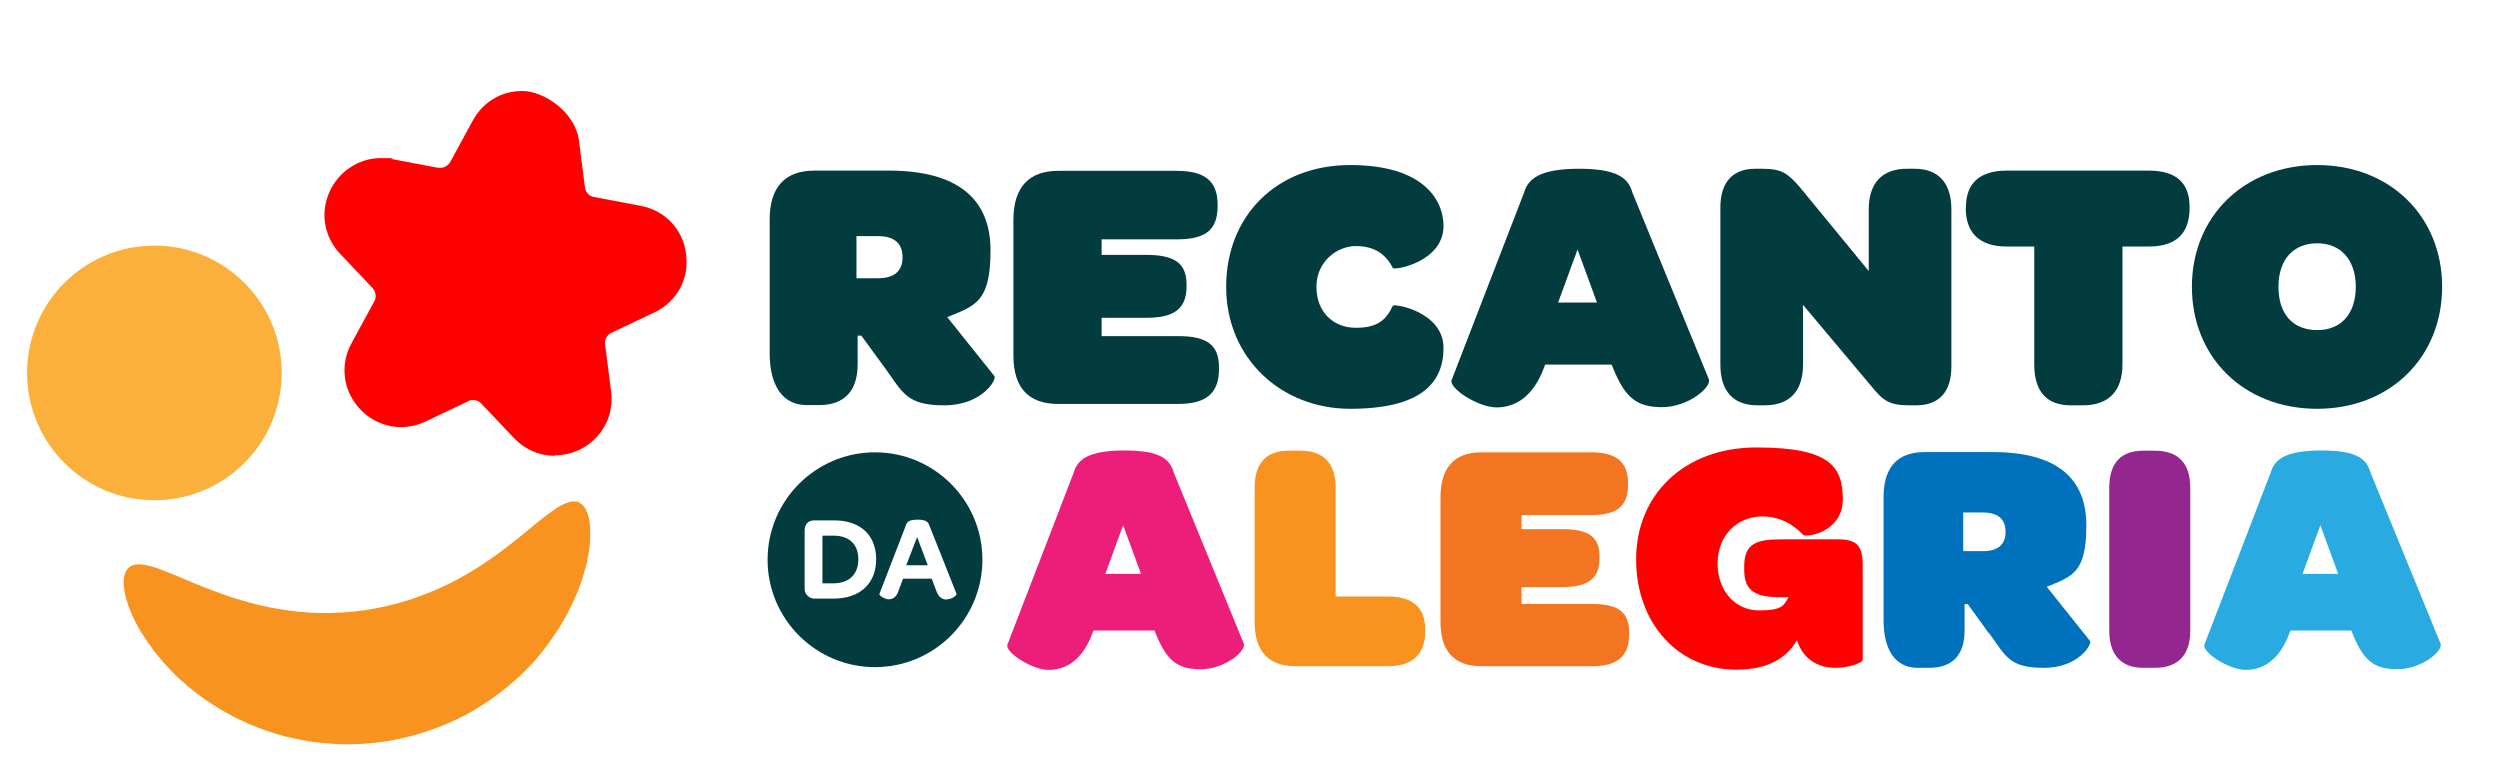 <svg viewBox="0 0 1080 331" version="1.1" xmlns="http://www.w3.org/2000/svg">
  <defs>
    <style>
      .cls-1 {
        fill: #29abe2;
      }

      .cls-2 {
        fill: #0071bc;
      }

      .cls-3 {
        fill: #f37421;
      }

      .cls-4 {
        fill: #93278f;
      }

      .cls-5 {
        fill: red;
      }

      .cls-6 {
        fill: #023c3f;
      }

      .cls-7 {
        fill: #ed1e79;
      }

      .cls-8 {
        fill: #f7931e;
      }

      .cls-9 {
        fill: #fbb03b;
      }
    </style>
  </defs>
  
  <g>
    <g id="Camada_1">
      <g>
        <g>
          <g>
            <circle r="55" cy="161.1" cx="66.7" class="cls-9"></circle>
            <path d="M239.7,196.9c-6.7,0-13-2.7-17.7-7.7l-14.1-14.9c-.9-1-2.2-1.5-3.5-1.5s-1.4.2-2.1.5l-18.5,8.8c-3.4,1.6-6.9,2.4-10.6,2.4-8.5,0-16.6-4.7-21-12.2-4.4-7.4-4.5-16.5-.3-24.1l9.8-18c1-1.8.7-4.1-.7-5.7l-14.1-14.9c-6.8-7.2-8.6-17.3-4.7-26.4,3.9-9,12.7-14.9,22.3-14.9s3.2.1,4.7.4l20.1,3.8c.3,0,.6,0,.9,0,1.8,0,3.4-1,4.3-2.5l9.8-18c4.4-8,12.3-12.7,21.4-12.7s22.8,9,24.4,21.4l2.6,20.3c.3,2.1,1.8,3.8,3.9,4.1l20.1,3.8c10.6,2,18.4,10.2,19.7,20.9,1.4,10.7-4,20.6-13.8,25.2l-18.5,8.8c-1.9.9-3,2.9-2.7,5l2.6,20.3c.9,7.1-1.1,13.9-5.8,19.2-4.7,5.4-11.5,8.4-18.6,8.4Z" class="cls-5"></path>
          </g>
          <path d="M250.3,217.2c.6.3,1.1.7,1.6,1.2s.9,1.2,1.3,2c.4.8.7,1.7,1,2.7.3,1,.5,2.1.6,3.3.1,1.2.2,2.6.2,4,0,1.4,0,3-.2,4.6-.2,1.6-.4,3.3-.7,5.1-.3,1.8-.7,3.7-1.3,5.6-.5,1.9-1.1,3.9-1.8,6-.7,2.1-1.5,4.2-2.5,6.3-.9,2.1-2,4.3-3.1,6.5-1.2,2.2-2.4,4.4-3.8,6.6-1.4,2.2-2.9,4.4-4.5,6.7-1.6,2.2-3.4,4.4-5.2,6.6s-3.9,4.3-6,6.3c-2.1,2.1-4.4,4.1-6.7,6-2.4,1.9-4.8,3.8-7.4,5.6-2.6,1.8-5.3,3.5-8.1,5.1-2.8,1.6-5.7,3.1-8.7,4.4-3,1.4-6.1,2.6-9.3,3.7-3.2,1.1-6.4,2.1-9.8,2.9-3.3.8-6.7,1.5-10.2,2-3.5.5-6.9.8-10.3,1-3.4.2-6.8.2-10.2,0-3.4-.2-6.7-.5-10-.9-3.3-.5-6.5-1.1-9.6-1.8-3.1-.7-6.2-1.6-9.2-2.6-3-1-5.9-2.1-8.7-3.3-2.8-1.2-5.5-2.5-8.1-3.9-2.6-1.4-5.1-2.9-7.5-4.4-2.4-1.5-4.7-3.1-6.9-4.8s-4.3-3.4-6.2-5.1c-2-1.7-3.8-3.5-5.5-5.3-1.7-1.8-3.3-3.6-4.8-5.4-1.5-1.8-2.9-3.6-4.1-5.4-1.3-1.8-2.4-3.5-3.5-5.2-1-1.7-2-3.4-2.8-5-.8-1.6-1.5-3.2-2.1-4.7-.6-1.5-1.1-3-1.5-4.3-.4-1.4-.7-2.7-.9-3.9-.2-1.2-.3-2.3-.4-3.4,0-1,0-2,.2-2.8.2-.8.4-1.6.7-2.2.3-.7.7-1.2,1.2-1.7.7-.7,1.6-1.1,2.6-1.3,1-.2,2.2-.3,3.5-.1,1.3.1,2.7.5,4.2.9,1.5.4,3.1,1,4.9,1.7,1.7.7,3.6,1.4,5.5,2.2,1.9.8,4,1.7,6.1,2.6,2.1.9,4.4,1.8,6.7,2.7,2.3.9,4.7,1.8,7.2,2.7,2.5.9,5,1.7,7.7,2.5,2.6.8,5.4,1.5,8.1,2.2,2.8.7,5.6,1.2,8.5,1.7,2.9.5,5.9.9,8.9,1.2,3,.3,6.1.5,9.2.5,3.1,0,6.2,0,9.4-.2,3.2-.2,6.4-.5,9.6-1,3.2-.5,6.4-1.1,9.5-1.8,3.1-.7,6.1-1.5,9.1-2.5,3-.9,5.8-2,8.7-3.1,2.8-1.1,5.5-2.3,8.2-3.6,2.6-1.3,5.2-2.6,7.7-4.1,2.5-1.4,4.9-2.9,7.2-4.4s4.5-3,6.7-4.6c2.1-1.5,4.2-3.1,6.1-4.6,2-1.5,3.8-3.1,5.6-4.5,1.8-1.5,3.5-2.9,5.1-4.2,1.6-1.3,3.2-2.6,4.7-3.7,1.5-1.1,2.9-2.1,4.2-3,1.3-.9,2.6-1.5,3.8-2s2.3-.8,3.3-.9c1,0,2,0,2.9.5Z" class="cls-8"></path>
        </g>
        <g>
          <g>
            <path d="M382.1,158.7l-10-13.7h-1.6v12.4c0,11.5-5.8,17.6-16.6,17.6h-5.4c-10.4,0-16-8.4-16-22.4v-57.8c0-14,6.7-21.1,19.3-21.1h32.2c29.5,0,43.9,12.1,43.9,34.4s-6.4,23.9-18.7,28.9l20.4,25.5c1.1,1.4-5.3,12.6-21.6,12.6s-17.9-5.3-25.8-16.3ZM370,120.2h9.3c7,0,10.6-3.1,10.6-9s-3.3-9.2-10.7-9.2h-9.2v18.2Z" class="cls-6"></path>
            <path d="M437.8,153.5v-58.6c0-14,6.7-21.1,19.3-21.1h51.3c12.1,0,17.6,4.5,17.6,14.5v.8c0,10.4-5.4,14.3-17.6,14.3h-32.5v6.7h19.1c12.6,0,17.6,3.7,17.6,12.9v.5c0,9.8-5.1,13.8-17.6,13.8h-19.1v7.9h33.1c12.1,0,17.6,3.6,17.6,13.4v.8c0,10.4-5.4,15.1-17.6,15.1h-51.9c-12.6,0-19.3-6.8-19.3-20.8Z" class="cls-6"></path>
            <path d="M529.7,123.9c0-30.5,21.6-52.6,53.6-52.6s40.3,15.4,40.3,26.3c0,15.6-21.3,19.3-21.9,18.2-3-6.1-8.1-9.5-16-9.5s-17,6.5-17,17.6,7.5,17.7,17,17.7,13.1-3.4,16-9.5c.6-1.1,21.9,2.6,21.9,18.2s-10.4,26.3-40.3,26.3-53.6-21.9-53.6-52.7Z" class="cls-6"></path>
            <path d="M696.1,157.5h-28.6l-.3.8c-4.7,13.1-12.6,17.7-20.7,17.7s-20.7-8.4-19.4-11.8l31.3-81c1.7-5.9,6.7-10.3,23.8-10.3s21.3,4.4,23,10.3l33,80.6c1.4,3.4-8.9,12.1-20.2,12.1s-16.3-4.4-21.6-18l-.2-.3ZM673.1,130.7h16.8l-8.4-22.9-8.4,22.9Z" class="cls-6"></path>
            <path d="M743.2,157.5v-67.8c0-11.5,5.8-16.8,15.1-16.8h3.1c8.6,0,11,2.2,16,7.8l29.9,36.4v-26.6c0-11.5,5.8-17.6,16.6-17.6h3.1c10.4,0,16,6.1,16,17.6v67.8c0,11.5-5.8,16.8-15.1,16.8h-3.1c-8.6,0-11.2-2-16-7.8l-29.9-35.6v25.8c0,11.5-5.8,17.6-16.6,17.6h-3.1c-10.4,0-16-6.1-16-17.6Z" class="cls-6"></path>
            <path d="M849.3,89.9v-.5c0-10.4,6.1-15.7,17.6-15.7h61.4c11.8,0,17.6,5.3,17.6,15.7v.5c0,10.9-5.8,16.6-17.6,16.6h-11.4v51c0,11.5-6.1,17.6-17,17.6h-5.4c-10.4,0-15.7-6.1-15.7-17.6v-51h-12c-11.5,0-17.6-5.8-17.6-16.6Z" class="cls-6"></path>
            <path d="M946.9,123.9c0-30.5,22.7-52.6,54.1-52.6s54,22.1,54,52.6-22.5,52.7-54,52.7-54.1-22.1-54.1-52.7ZM1017.7,123.9c0-11.5-6.4-18.8-16.6-18.8s-16.8,6.8-16.8,18.8,6.4,18.7,16.8,18.7,16.6-7.2,16.6-18.7Z" class="cls-6"></path>
          </g>
          <g>
            <path d="M498.7,272.4h-26.3l-.3.7c-4.3,12-11.6,16.3-19,16.3s-19-7.7-17.9-10.9l28.7-74.5c1.6-5.4,6.1-9.4,21.9-9.4s19.6,4,21.2,9.4l30.3,74c1.3,3.1-8.1,11.1-18.6,11.1s-15-4-19.9-16.6v-.3ZM477.5,247.9h15.4l-7.7-21-7.7,21Z" class="cls-7"></path>
            <path d="M542,268.7v-57.9c0-10.9,5.1-16.1,14.7-16.1h5c10,0,15.3,5.3,15.3,16.1v46.9h22.6c10.9,0,16.1,4.9,16.1,14.4v.4c0,10-5.3,15.3-16.1,15.3h-39.9c-11.6,0-17.7-6.3-17.7-19.1Z" class="cls-8"></path>
            <path d="M622.3,268.7v-53.9c0-12.9,6.1-19.4,17.7-19.4h47.2c11.1,0,16.1,4.1,16.1,13.3v.7c0,9.6-5,13.1-16.1,13.1h-29.9v6.1h17.6c11.6,0,16.1,3.4,16.1,11.9v.4c0,9-4.7,12.7-16.1,12.7h-17.6v7.3h30.4c11.1,0,16.1,3.3,16.1,12.3v.7c0,9.6-5,13.9-16.1,13.9h-47.7c-11.6,0-17.7-6.3-17.7-19.1Z" class="cls-3"></path>
            <path d="M776.2,276.7c-4.3,7.6-12.7,12.6-26,12.6-25.2,0-43.4-20-43.4-47.7s20.6-48.3,52-48.3,37.3,8,37.3,22.4-16.1,16.6-17.1,15.4c-4.6-5-10.7-8-17.7-8-10.6,0-19.3,8-19.3,20.3s8,20.3,17.9,20.3,10.7-2,12.7-5.7h-3c-10.9,0-16.1-2.3-16.1-11.9v-1.4c0-10,5.3-11.7,16.1-11.7h24.4c9.6,0,10.9,4,10.7,13.7v38.4c0,1-5.4,3.4-11.7,3.4s-13.7-2.6-16.7-11.9Z" class="cls-5"></path>
            <path d="M859.2,273.6l-9.1-12.6h-1.4v11.4c0,10.6-5.3,16.1-15.3,16.1h-5c-9.6,0-14.7-7.7-14.7-20.6v-53.2c0-12.9,6.1-19.4,17.7-19.4h29.6c27.2,0,40.3,11.1,40.3,31.6s-5.9,22-17.1,26.6l18.7,23.4c1,1.3-4.9,11.6-19.9,11.6s-16.4-4.9-23.7-15ZM848.1,238.1h8.6c6.4,0,9.7-2.9,9.7-8.3s-3-8.4-9.9-8.4h-8.4v16.7Z" class="cls-2"></path>
            <path d="M911.2,272.4v-61.6c0-10.9,5.1-16.1,14.7-16.1h5c10,0,15.3,5.3,15.3,16.1v61.6c0,10.6-5.3,16.1-15.3,16.1h-5c-9.6,0-14.7-5.6-14.7-16.1Z" class="cls-4"></path>
            <path d="M1015.8,272.4h-26.3l-.3.7c-4.3,12-11.6,16.3-19,16.3s-19-7.7-17.9-10.9l28.7-74.5c1.6-5.4,6.1-9.4,21.9-9.4s19.6,4,21.1,9.4l30.3,74c1.3,3.1-8.1,11.1-18.6,11.1s-15-4-19.9-16.6v-.3ZM994.7,247.9h15.4l-7.7-21-7.7,21Z" class="cls-1"></path>
          </g>
          <g>
            <polygon points="391.5 244.2 400.8 244.2 396.2 232 391.5 244.2" class="cls-6"></polygon>
            <path d="M360.1,231.4h-4.8v20.6h4.7c6.7,0,10.8-3.8,10.8-10.4s-4.1-10.2-10.7-10.2Z" class="cls-6"></path>
            <path d="M378,195.4c-25.6,0-46.4,20.8-46.4,46.4s20.8,46.4,46.4,46.4,46.4-20.8,46.4-46.4-20.8-46.4-46.4-46.4ZM360,258.6h-8.1c-2.4,0-4.3-1.9-4.3-4.2v-25.3c0-2.7,1.7-4.3,4.1-4.3h8.6c11.3,0,18.2,6.3,18.2,16.8s-7,17-18.4,17ZM408.9,259c-1.7,0-3.4-.9-4.4-3.7l-2-5.3h-12.4l-2,5.4c-.9,2.7-2.6,3.5-4.2,3.5s-4.3-1.7-4-2.3l11.5-29.8c.4-1.4,1.5-2.3,5-2.3s4.5.9,5,2.3l11.8,29.7c.3.6-1.9,2.4-4.2,2.4Z" class="cls-6"></path>
          </g>
        </g>
      </g>
    </g>
  </g>
</svg>